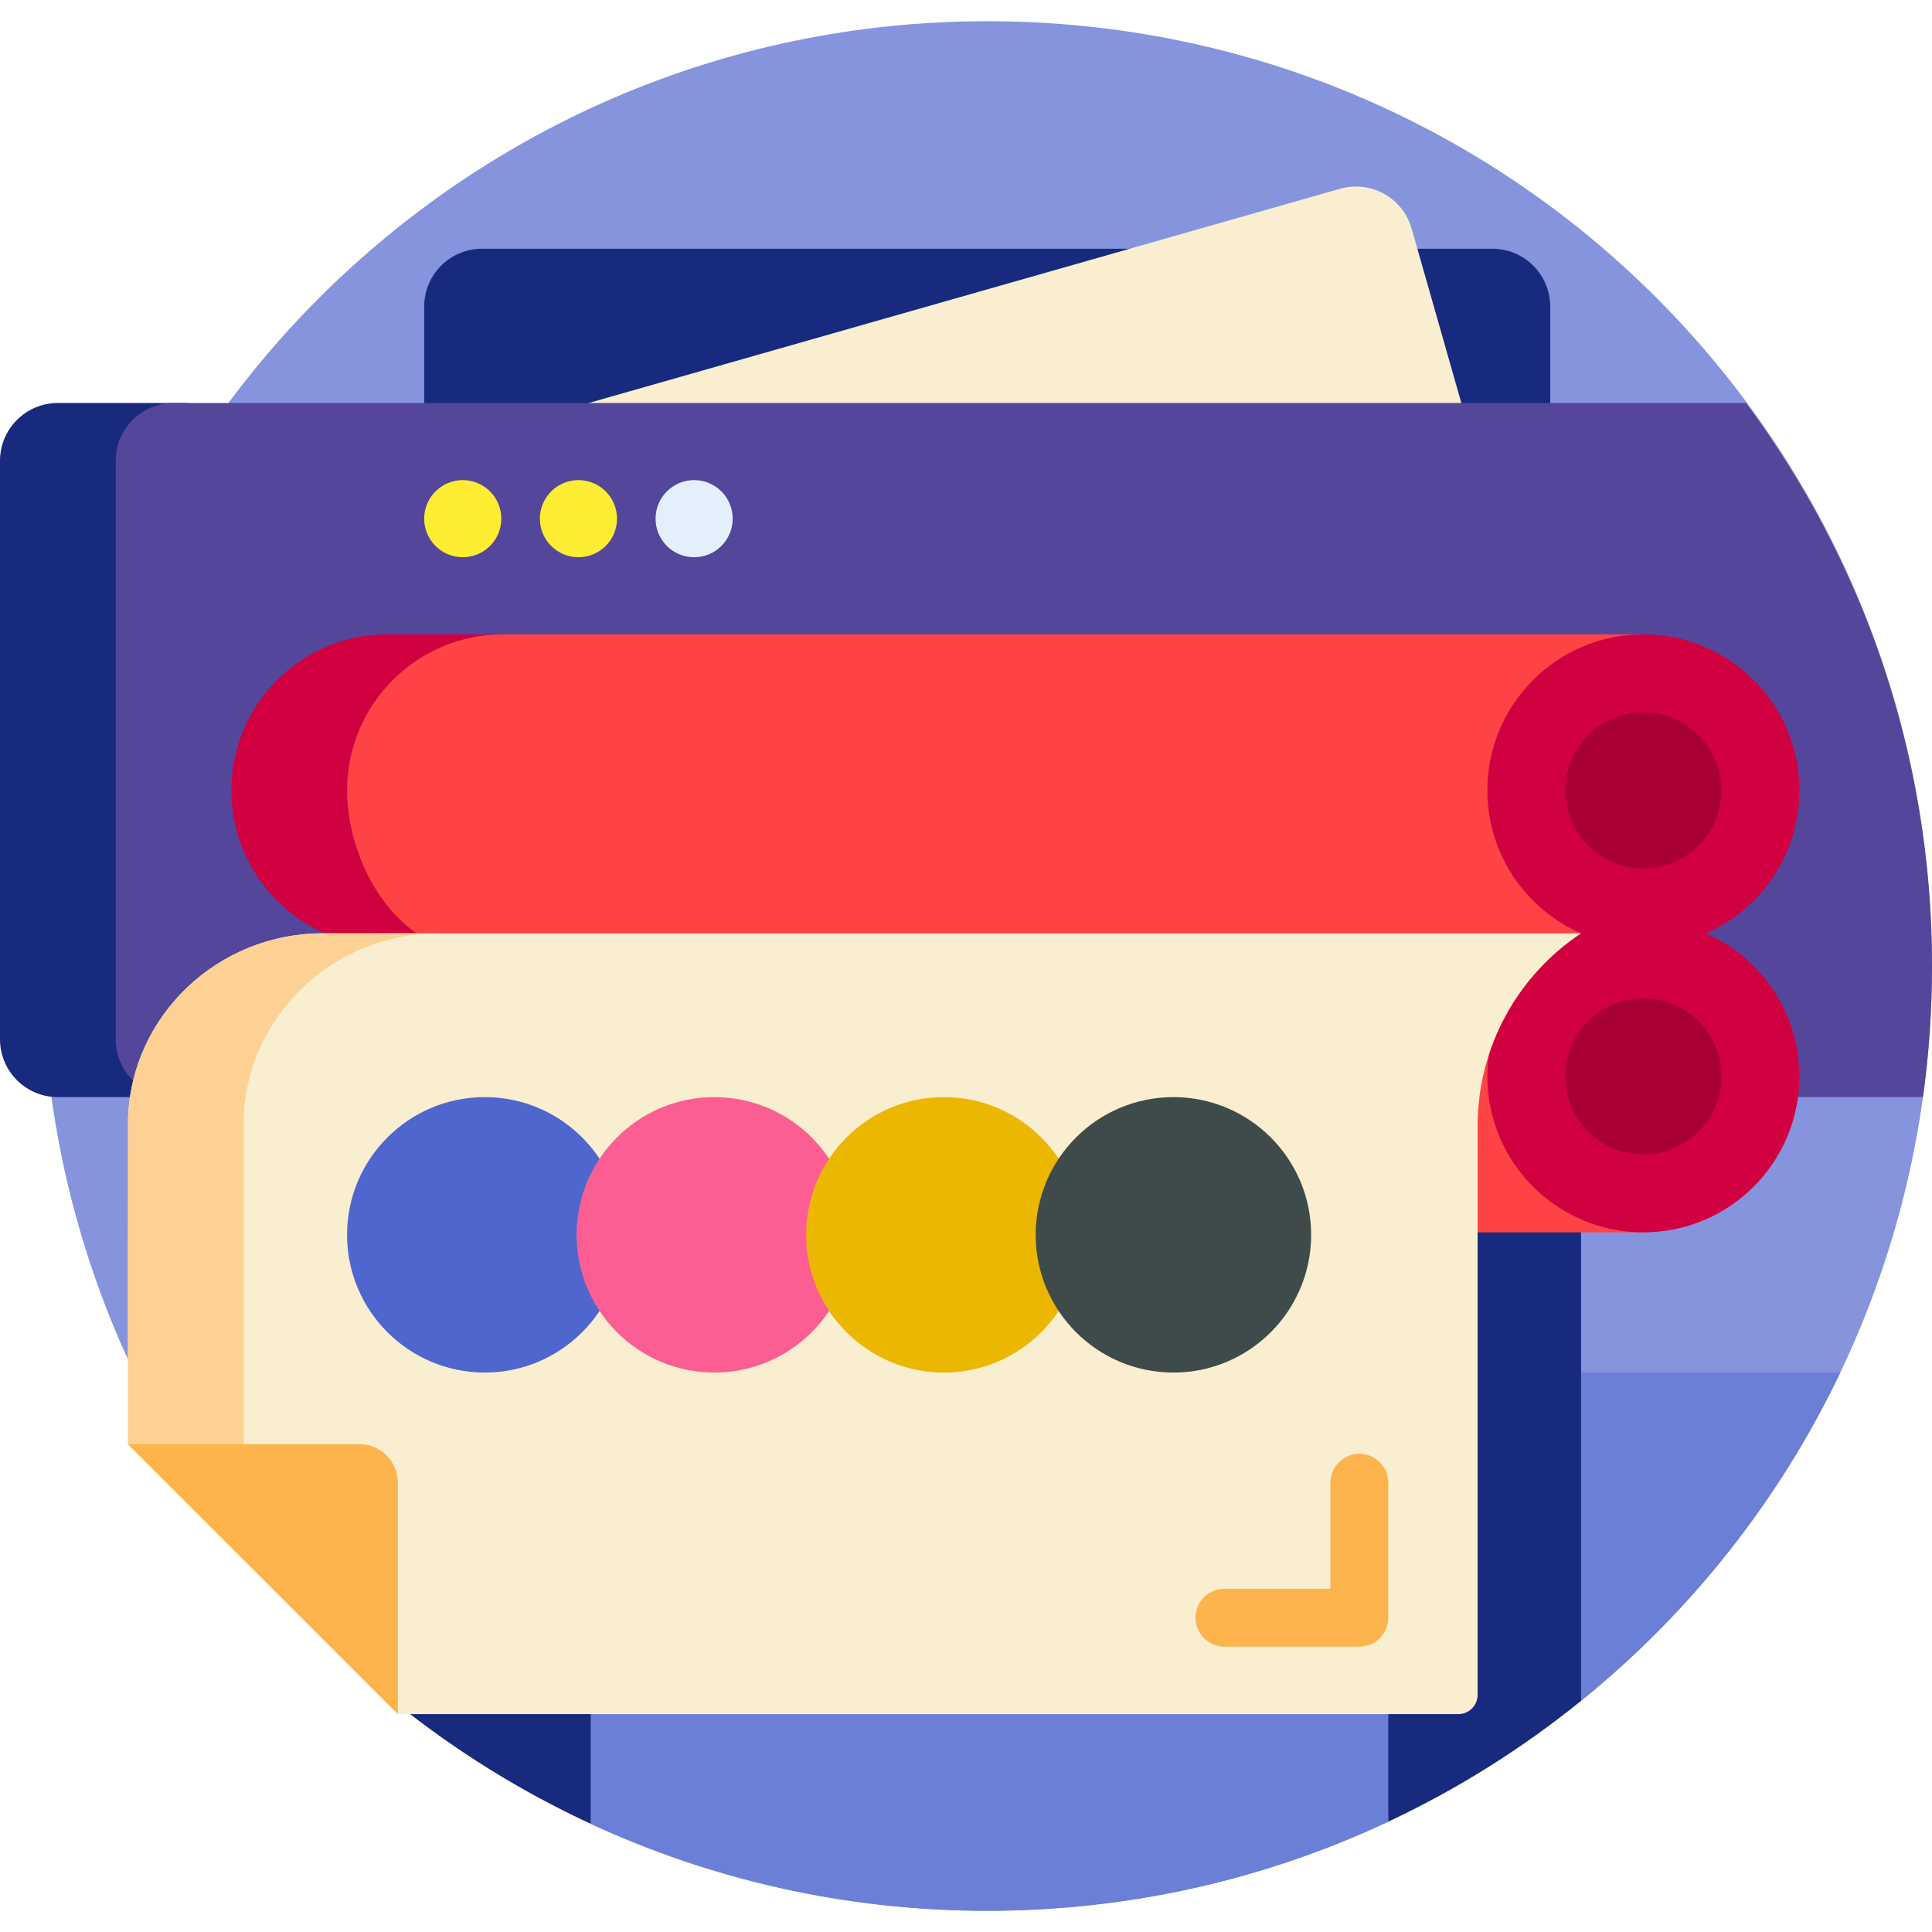 <svg id="Capa_1" enable-background="new 0 0 501 501" height="512" viewBox="0 0 501 501" width="512" xmlns="http://www.w3.org/2000/svg"><g><path d="m500.969 246.528c1.245 78.574-34.506 148.845-90.969 194.532h-18.665c-17.306 0-31.335 14.029-31.335 31.335-31.569 14.822-66.817 23.105-104 23.105-36.722 0-71.558-8.079-102.825-22.557 0-19.16-15.533-34.693-34.693-34.693h-19.891c-53.549-44.942-87.591-112.371-87.591-187.75 0-135.133 109.404-244.713 244.47-244.999 134.407-.285 243.37 106.636 245.499 241.027z" fill="#8694dd"/><path d="m477.219 355.928c-15.843 33.183-38.931 62.242-67.219 85.131h-18.665c-17.306 0-31.335 14.029-31.335 31.335-31.569 14.822-66.817 23.105-104 23.105-36.722 0-71.558-8.079-102.825-22.557 0-19.16-15.532-34.693-34.693-34.693h-19.891c-26.735-22.438-48.608-50.482-63.809-82.322h442.437z" fill="#6c7fd7"/><path d="m103.175 279.552h50v193.39c-17.948-8.311-34.721-18.729-50-30.939zm291.313-37.052c4.49-2.592 7.512-7.443 7.512-13v-150c0-8.284-6.716-15-15-15h-262c-8.284 0-15 6.716-15 15v150c0 8.284 6.716 15 15 15h235v227.895c17.965-8.435 34.739-18.987 50-31.335v-198.56z" fill="#172a7d"/><path d="m62.346 119.5v150c0 8.284-6.716 15-15 15h-32.346c-8.284 0-15-6.716-15-15v-150c0-8.284 6.716-15 15-15h32.346c8.284 0 15 6.716 15 15z" fill="#172a7d"/><path d="m366.053 59.258 17.92 62.851c2.271 7.967-2.346 16.267-10.312 18.538l-198.71 56.655c-7.967 2.271-16.267-2.346-18.538-10.312l-17.92-62.851c-2.271-7.967 2.346-16.267 10.312-18.538l198.71-56.655c7.967-2.272 16.266 2.345 18.538 10.312z" fill="#f9eecf"/><path d="m501 250.5c0 11.505-.793 22.825-2.328 33.908-.549.061-1.107.092-1.672.092h-452c-8.284 0-15-6.716-15-15v-150c0-8.284 6.716-15 15-15h407.765c30.305 40.775 48.235 91.293 48.235 146z" fill="#54469b"/><path d="m60 204.953c0-22.342 18.111-40.453 40.453-40.453h35.88v80.906h-35.88c-22.342 0-40.453-18.111-40.453-40.453z" fill="#d00041"/><path d="m426.151 164.5v155.07h-325.698c-22.342 0-40.453-18.112-40.453-40.453 0-22.342 18.111-37.086 40.453-37.086h7.632c-10.9-7.247-18.085-23.007-18.085-37.078 0-22.342 18.111-40.453 40.453-40.453z" fill="#fd4343"/><path d="m466.604 279.117c0 22.342-18.111 40.453-40.453 40.453s-40.453-18.111-40.453-40.453c0-16.584 10.021-30.837 24.302-37.082-14.281-6.245-24.302-20.498-24.302-37.082 0-22.342 18.111-40.453 40.453-40.453s40.453 18.111 40.453 40.453c0 16.584-9.979 30.837-24.26 37.082 14.281 6.245 24.26 20.498 24.26 37.082z" fill="#d00041"/><path d="m446.378 279.117c0 11.171-9.056 20.227-20.227 20.227s-20.227-9.056-20.227-20.227 9.056-20.227 20.227-20.227 20.227 9.056 20.227 20.227zm-20.227-53.937c11.171 0 20.227-9.056 20.227-20.227s-9.056-20.226-20.227-20.226-20.227 9.056-20.227 20.226 9.057 20.227 20.227 20.227z" fill="#a90033"/><path d="m410 242.031c-16.168 10.749-26.825 29.129-26.825 50v147.469c0 2.761-2.239 5-5 5h-275l-70-70s.01-83.771.031-84.418c.859-26.919 23.474-48.051 50.406-48.051z" fill="#f9eecf"/><path d="m63.185 404.51-30.01-30.01s.01-83.771.031-84.418c.859-26.919 23.474-48.051 50.406-48.051h30c-26.932 0-49.547 21.132-50.406 48.051-.021.647-.031 84.418-.031 84.418l.023.023c-.005 6.048-.01 17.551-.013 29.987z" fill="#fdd194"/><path d="m33.175 374.5h60c5.523 0 10 4.477 10 10v60zm319.325 2.5c-4.142 0-7.5 3.358-7.5 7.5v27.5h-27.5c-4.142 0-7.5 3.358-7.5 7.5s3.358 7.5 7.5 7.5h35c4.142 0 7.5-3.358 7.5-7.5v-35c0-4.142-3.358-7.5-7.5-7.5z" fill="#fdb44c"/><path d="m180 144.5c-5.523 0-10-4.477-10-10 0-5.523 4.477-10 10-10 5.523 0 10 4.477 10 10 0 5.523-4.477 10-10 10z" fill="#e3f0fb"/><path d="m120 144.5c-5.523 0-10-4.477-10-10 0-5.523 4.477-10 10-10 5.523 0 10 4.477 10 10 0 5.523-4.477 10-10 10zm40-10c0-5.523-4.477-10-10-10-5.523 0-10 4.477-10 10 0 5.523 4.477 10 10 10 5.523 0 10-4.477 10-10z" fill="#fded32"/><path d="m161.429 320.214c0 19.724-15.99 35.714-35.714 35.714s-35.715-15.989-35.715-35.714 15.99-35.714 35.714-35.714 35.715 15.99 35.715 35.714z" fill="#4f66cf"/><path d="m220.952 320.214c0 19.724-15.99 35.714-35.714 35.714s-35.714-15.99-35.714-35.714 15.99-35.714 35.714-35.714 35.714 15.99 35.714 35.714z" fill="#fc5e93"/><path d="m280.476 320.214c0 19.724-15.99 35.714-35.714 35.714s-35.714-15.99-35.714-35.714 15.99-35.714 35.714-35.714 35.714 15.99 35.714 35.714z" fill="#ecb700"/><path d="m340 320.214c0 19.724-15.99 35.714-35.714 35.714s-35.714-15.99-35.714-35.714 15.99-35.714 35.714-35.714 35.714 15.99 35.714 35.714z" fill="#3f4a4a"/></g></svg>